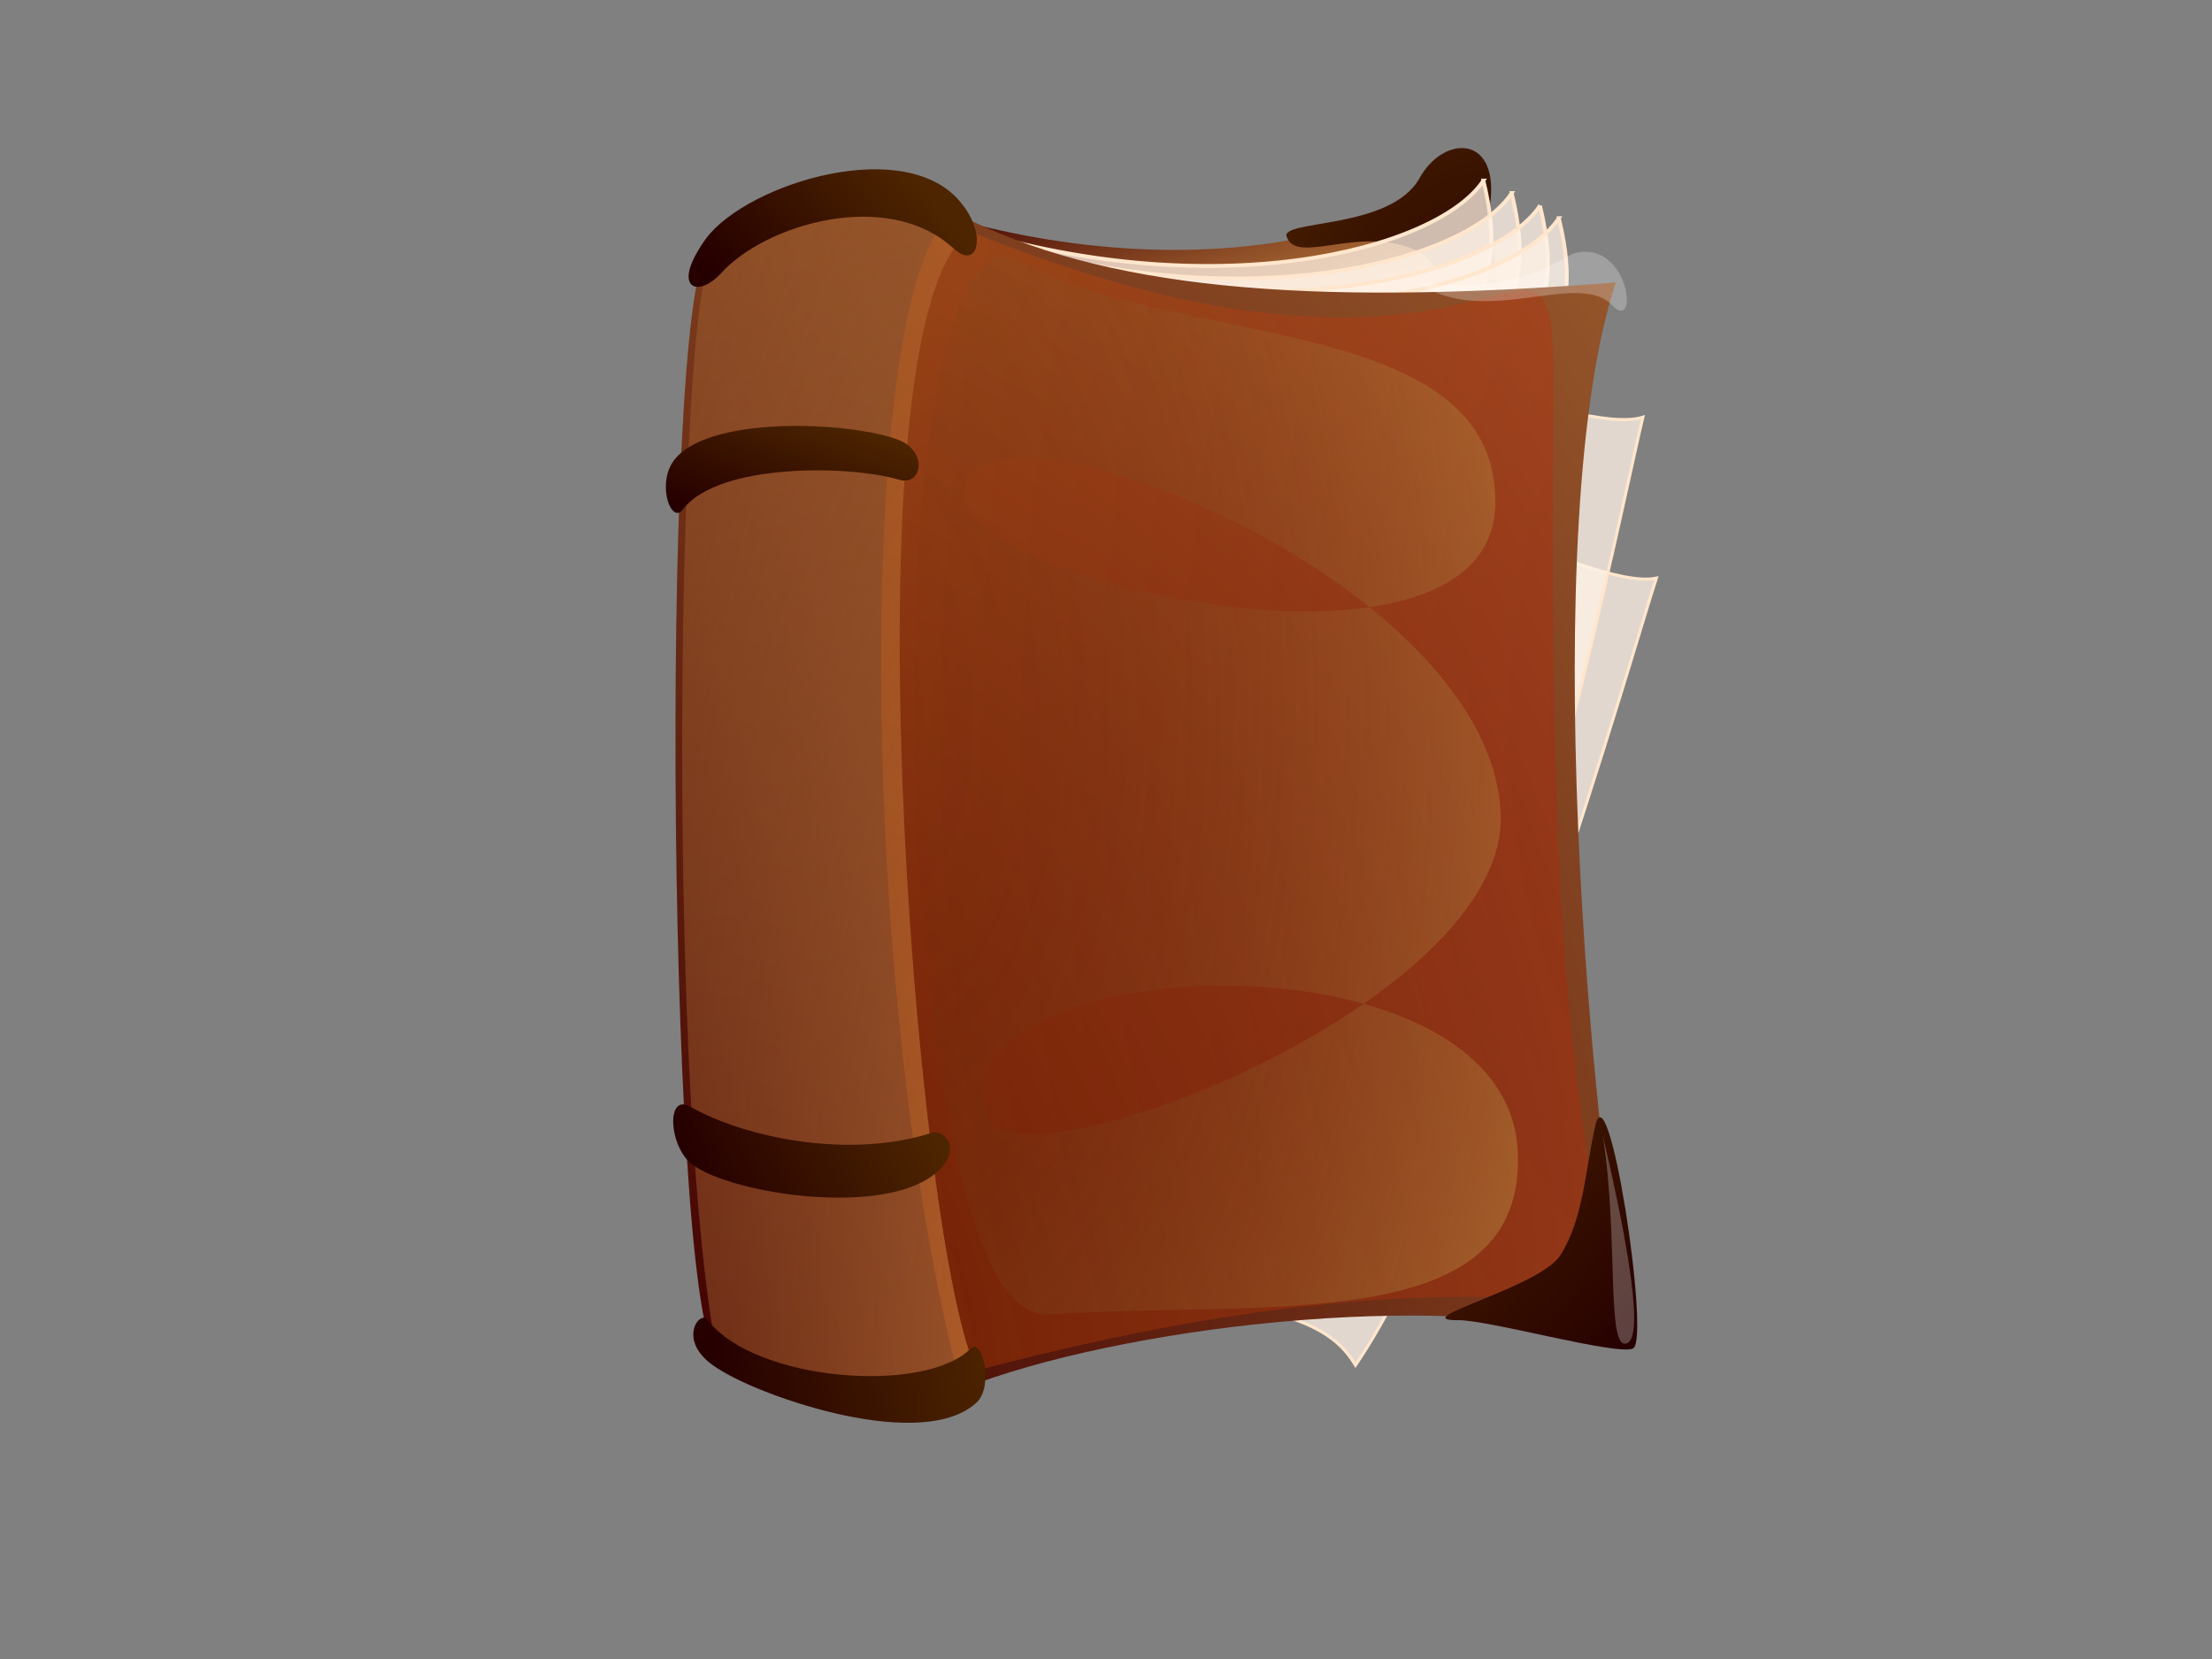 <?xml version="1.0"?><svg width="640" height="480" xmlns="http://www.w3.org/2000/svg" xmlns:xlink="http://www.w3.org/1999/xlink">
 <rect width="100%" height="100%" fill="#808080" stroke="none"/>
 <title>Old Book front</title>
 <defs>
  <linearGradient id="linearGradient658">
   <stop stop-color="#007fbf" offset="0" id="stop659"/>
   <stop stop-color="#ffffff" stop-opacity="0.498" offset="1" id="stop660"/>
  </linearGradient>
  <linearGradient id="linearGradient639">
   <stop stop-color="#000000" stop-opacity="0" offset="0" id="stop640"/>
   <stop stop-color="#ffff7f" stop-opacity="0.247" offset="1" id="stop641"/>
  </linearGradient>
  <linearGradient id="linearGradient634">
   <stop stop-color="#e6994c" stop-opacity="0.498" offset="0" id="stop635"/>
   <stop stop-color="#bf7f3f" stop-opacity="0.247" offset="1" id="stop636"/>
  </linearGradient>
  <linearGradient id="linearGradient627">
   <stop stop-color="#3f0000" offset="0" id="stop628"/>
   <stop stop-color="#bf7f3f" offset="1" id="stop629"/>
  </linearGradient>
  <linearGradient id="linearGradient623">
   <stop stop-color="#bf0000" stop-opacity="0.247" offset="0" id="stop624"/>
   <stop stop-color="#ff7f00" stop-opacity="0.247" offset="1" id="stop625"/>
  </linearGradient>
  <linearGradient id="linearGradient615">
   <stop stop-color="#260000" offset="0" id="stop616"/>
   <stop stop-color="#4d2500" offset="1" id="stop617"/>
  </linearGradient>
  <linearGradient y2="0.434" y1="0.758" xlink:href="#linearGradient615" x2="0.842" x1="0.11" id="linearGradient618"/>
  <radialGradient xlink:href="#linearGradient615" r="1.494" id="radialGradient619" fy="0.922" fx="0.95" cy="0.922" cx="0.95"/>
  <linearGradient y2="-0.039" y1="0.937" xlink:href="#linearGradient615" x2="0.059" x1="0.975" id="linearGradient620"/>
  <radialGradient xlink:href="#linearGradient623" r="1.339" id="radialGradient626" fy="0.492" fx="0.966" cy="0.492" cx="0.966"/>
  <radialGradient xlink:href="#linearGradient627" r="1.909" id="radialGradient630" fy="0.969" fx="0.042" cy="0.969" cx="0.042"/>
  <radialGradient xlink:href="#linearGradient634" r="1.297" id="radialGradient632" fy="0.969" fx="1" cy="0.969" cx="1"/>
  <radialGradient xlink:href="#linearGradient639" r="1.214" id="radialGradient642" fy="0.461" fx="-0.024" cy="0.461" cx="-0.024"/>
  <linearGradient y2="0.12" y1="0.831" xlink:href="#linearGradient615" x2="0.768" x1="0.103" id="linearGradient661"/>
  <linearGradient y2="0.763" y1="0.092" xlink:href="#linearGradient627" x2="0.739" x1="0.18" id="linearGradient679"/>
  <linearGradient y2="0.235" y1="0.395" xlink:href="#linearGradient615" x2="0.879" x1="0.051" id="linearGradient659"/>
  <linearGradient y2="0.414" y1="0.471" xlink:href="#linearGradient615" x2="1.015" x1="0.136" id="linearGradient660"/>
 </defs>
 <g>
  <title>Layer 1</title>
  <g id="svg_1">
   <path fill="#fff3e6" fill-opacity="0.758" fill-rule="evenodd" stroke="#ffe6cc" stroke-width="0.881" id="path683" d="m341.414,375.091c34.14,4.068 44.92,10.013 50.765,19.923c37.265,-54.787 81.057,-209.702 87.059,-227.736c-19.678,4.146 -89.489,-38.499 -134.256,-36.293c-1.057,102.087 -1.142,167.063 -3.568,244.107z"/>
   <path fill="#fff3e6" fill-opacity="0.758" fill-rule="evenodd" stroke="#ffe6cc" stroke-width="0.881" id="path682" d="m353.764,341.248c34.321,0.71 45.512,5.577 52.085,14.878c32.977,-58.233 64.874,-216.86 69.488,-235.415c-19.291,6.058 -92.072,-29.594 -136.506,-23.012c6.678,101.812 11.515,166.555 14.933,243.549z"/>
   <path fill="url(#linearGradient679)" fill-rule="evenodd" stroke-width="1.25" id="path678" d="m419.652,47.595c-13.446,20.282 -78.878,36.913 -153.711,12.68c36.352,40.67 119.056,43.853 150.896,27.157c4.615,-13.654 7.302,-21.278 2.814,-39.837z"/>
   <path fill="url(#radialGradient619)" fill-rule="evenodd" stroke-width="1.097" id="path680" d="m372.242,68.382c-1.43,-4.811 30.027,-2 38.394,-16.702c6.826,-12.511 22.701,-12.916 20.621,6.395c-1.581,14.283 8.328,43.331 3.248,47.787c-9.164,7.725 -12.958,-27.429 -24.252,-33.179c-16.72,-7.996 -35.128,4.358 -38.012,-4.302z"/>
   <path fill="#fff3e6" fill-opacity="0.758" fill-rule="evenodd" stroke="#ffe6cc" stroke-width="1.101" id="path676" d="m429.202,52.249c-13.446,20.282 -78.878,36.913 -153.711,12.68c36.352,40.67 119.056,43.853 150.896,27.157c4.615,-13.654 7.302,-21.278 2.814,-39.837z"/>
   <path fill="#fff3e6" fill-opacity="0.758" fill-rule="evenodd" stroke="#ffe6cc" stroke-width="1.101" id="path675" d="m437.388,55.869c-13.446,20.282 -78.878,36.913 -153.711,12.68c36.352,40.67 119.056,43.853 150.896,27.157c4.615,-13.654 7.302,-21.278 2.814,-39.837z"/>
   <path fill="#fff3e6" fill-opacity="0.758" fill-rule="evenodd" stroke="#ffe6cc" stroke-width="1.101" id="path674" d="m445.574,59.489c-13.446,20.282 -78.878,36.913 -153.711,12.68c36.352,40.67 119.056,43.853 150.896,27.157c4.615,-13.654 7.302,-21.278 2.814,-39.836z"/>
   <path fill="#fff3e6" fill-opacity="0.758" fill-rule="evenodd" stroke="#ffe6cc" stroke-width="1.101" id="path673" d="m451.031,63.109c-13.446,20.282 -78.878,36.913 -153.711,12.68c36.352,40.67 119.056,43.853 150.896,27.157c4.615,-13.654 7.302,-21.278 2.814,-39.837z"/>
   <path fill="url(#radialGradient630)" fill-rule="evenodd" stroke-width="1pt" id="path605" d="m467.496,81.712c-90.079,7.095 -148.978,1.753 -190.518,-19.86c-15.655,-19.72 -61.479,-3.989 -72.256,10.537c-14.186,17.602 -11.439,319.448 3.589,320.062c1.819,7.106 73.478,29.138 74.716,7.626c47.394,-17.099 140.137,-27.622 188.996,-11.295c-12.181,-60.748 -27.507,-236.862 -4.527,-307.07z"/>
   <path fill="url(#radialGradient626)" fill-rule="evenodd" stroke-width="1pt" id="path614" d="m273.438,63.974c-25.529,27.183 -25.004,222.124 3.739,334.022c243.851,-66.312 179.881,58.258 173.191,-167.604c-7.698,-258.404 36.527,-75.933 -176.93,-166.419z"/>
   <path fill="url(#radialGradient642)" fill-rule="evenodd" stroke-width="1pt" id="path638" d="m295.047,75.63c45.294,25.01 138.288,14.955 137.595,70.112c-0.74,57.371 -156.095,23.083 -153.829,-3.956c3.99,-32.267 152.905,25.359 155.391,93.836c1.961,54.753 -139.232,109.29 -148.115,87.611c-18.864,-47.819 149.617,-56.94 153.036,9.755c2.706,54.248 -73.163,43.069 -136.152,47.35c-46.855,2.641 -52.534,-328.619 -7.926,-304.708z"/>
   <path fill="url(#radialGradient619)" fill-rule="evenodd" stroke-width="1.279" id="path606" d="m405.88,84.05c0.368,-9.255 27.719,0.269 43.269,-10.082c15.25,-9.634 33.402,10.657 20.817,26.218c-9.877,12.716 -4.987,52.926 -12.137,55.339c-12.777,4.007 -2.949,-36.703 -13.035,-48.222c-14.952,-16.357 -39.349,-12.349 -38.915,-23.253z"/>
   <path fill="url(#linearGradient620)" fill-rule="evenodd" stroke-width="0.881" id="path607" d="m461.464,326.172c3.828,-19.004 16.022,61.107 11.067,63.944c-4.088,2.341 -42.63,-8.451 -50.812,-8.144c-15.36,0.021 24.146,-9.551 29.792,-18.881c6.657,-10.52 7.082,-24.191 9.953,-36.919z"/>
   <path fill="url(#radialGradient632)" fill-rule="evenodd" stroke-width="1pt" id="path633" d="m282.031,395.293c9.241,20.6 -72.644,7.467 -75.511,-8.628c-13.802,-81.075 -10.267,-300.82 -0.732,-311.603c15.734,-16.669 77.77,-26.127 73.766,-7.084c-34.967,28.817 -14.89,287.865 2.478,327.314z"/>
   <path fill="url(#linearGradient660)" fill-rule="evenodd" id="path608" d="m280.851,390.185c-13.247,13.255 -62.217,9.601 -76.059,-8.189c-2.122,-3.52 -9.852,6.412 3.234,14.158c12.586,8.171 59.579,24.42 74.872,9.307c4.655,-5.268 1.03,-18.512 -2.046,-15.276z"/>
   <path fill="url(#linearGradient618)" fill-rule="evenodd" id="path609" d="m275.814,71.793c-19.289,-17.54 -54.716,-6.712 -67.219,7.303c-7.003,7.51 -14.742,4.179 -4.148,-10.31c12.224,-15.918 58.306,-30.023 73.89,-9.754c7.372,9.224 4.416,19.344 -2.523,12.761z"/>
   <path fill="url(#linearGradient659)" fill-rule="evenodd" id="path611" d="m269.515,340.365c-16.624,11.829 -60.548,4.475 -70.112,-4.175c-5.97,-5.857 -6.41,-19.559 0.096,-16.116c15.812,9.099 46.315,15.473 70.482,7.558c3.655,-0.476 9.121,5.638 -0.466,12.734z"/>
   <path fill="url(#linearGradient661)" fill-rule="evenodd" id="path612" d="m260.071,138.777c-14.407,-4.235 -52.267,-4.862 -62.499,8.637c-3.295,4.348 -7.371,-6.696 -3.062,-13.507c8.846,-13.983 51.871,-12.005 65.64,-6.564c8.442,3.478 6.527,13.452 -0.079,11.435z"/>
   <path fill="#ffffff" fill-opacity="0.25" fill-rule="evenodd" stroke-width="1pt" id="path621" d="m463.72,328.446c5.463,23.365 12.516,57.286 7.211,60.108c-6.402,3.247 -2.475,-30.017 -7.211,-60.108z"/>
   <path fill="#ffffff" fill-opacity="0.25" fill-rule="evenodd" stroke-width="1pt" id="path622" d="m455.567,73.268c15.901,-4.143 18.895,23.566 10.773,14.949c-9.915,-10.139 -36.98,6.796 -55.824,-6.295c31.524,3.09 40.529,-7.404 45.051,-8.655z"/>
  </g>
 </g>
</svg>